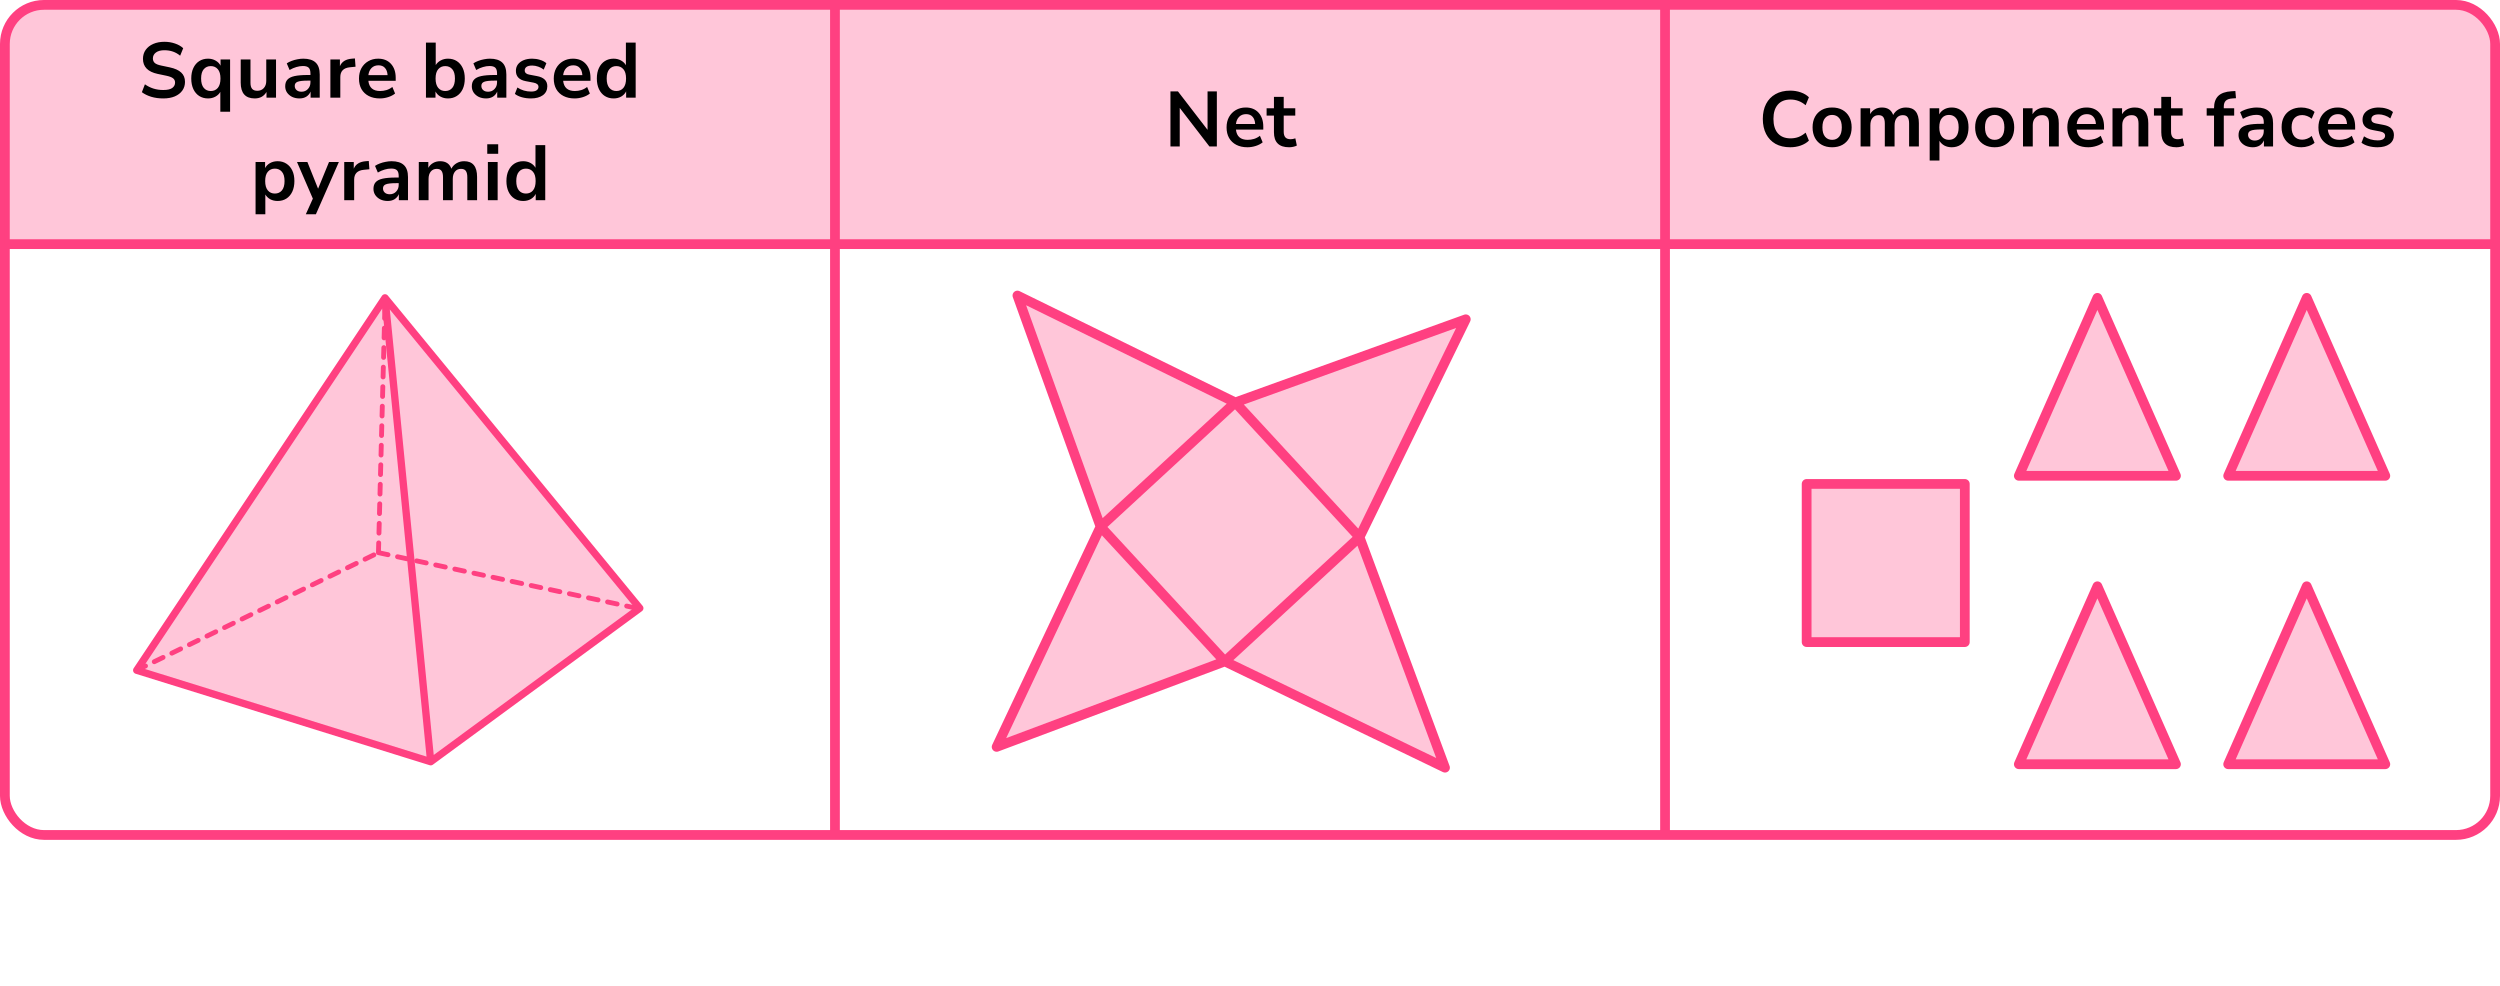 <?xml version="1.0" encoding="UTF-8"?> <svg xmlns="http://www.w3.org/2000/svg" width="512" height="202" viewBox="0 0 512 202" fill="none"><rect x="1" y="1" width="510" height="170" rx="8" stroke="#FF4081" stroke-width="2" stroke-linejoin="round"></rect><path d="M1 9C1 4.582 4.582 1 9 1H503C507.418 1 511 4.582 511 9V50H1V9Z" fill="#FF4081" fill-opacity="0.3"></path><line x1="171" y1="1" x2="171" y2="171" stroke="#FF4081" stroke-width="2"></line><line x1="341" y1="1" x2="341" y2="171" stroke="#FF4081" stroke-width="2"></line><line x1="1" y1="50" x2="512" y2="50" stroke="#FF4081" stroke-width="2"></line><path d="M33.439 20.16C32.553 20.16 31.732 20.048 30.975 19.824C30.217 19.589 29.577 19.275 29.055 18.88L29.679 17.264C30.201 17.637 30.772 17.925 31.391 18.128C32.02 18.331 32.703 18.432 33.439 18.432C34.281 18.432 34.895 18.293 35.279 18.016C35.663 17.728 35.855 17.36 35.855 16.912C35.855 16.539 35.716 16.245 35.439 16.032C35.172 15.819 34.708 15.643 34.047 15.504L32.287 15.136C30.281 14.709 29.279 13.68 29.279 12.048C29.279 11.344 29.465 10.731 29.839 10.208C30.212 9.685 30.729 9.28 31.391 8.992C32.052 8.704 32.815 8.56 33.679 8.56C34.447 8.56 35.167 8.677 35.839 8.912C36.511 9.136 37.071 9.456 37.519 9.872L36.895 11.408C36.009 10.661 34.932 10.288 33.663 10.288C32.927 10.288 32.351 10.443 31.935 10.752C31.519 11.061 31.311 11.467 31.311 11.968C31.311 12.352 31.439 12.661 31.695 12.896C31.951 13.12 32.388 13.296 33.007 13.424L34.751 13.792C35.807 14.016 36.591 14.368 37.103 14.848C37.625 15.328 37.887 15.968 37.887 16.768C37.887 17.44 37.705 18.032 37.343 18.544C36.98 19.056 36.463 19.456 35.791 19.744C35.129 20.021 34.345 20.16 33.439 20.16ZM45.123 22.88V18.816C44.898 19.221 44.562 19.547 44.114 19.792C43.666 20.037 43.165 20.16 42.611 20.16C41.928 20.16 41.325 19.995 40.803 19.664C40.291 19.333 39.891 18.864 39.602 18.256C39.315 17.637 39.17 16.912 39.17 16.08C39.17 15.237 39.315 14.517 39.602 13.92C39.891 13.312 40.291 12.843 40.803 12.512C41.325 12.181 41.928 12.016 42.611 12.016C43.187 12.016 43.704 12.149 44.163 12.416C44.621 12.672 44.957 13.019 45.17 13.456V12.176H47.123V22.88H45.123ZM43.17 18.64C43.768 18.64 44.248 18.427 44.611 18C44.973 17.563 45.154 16.923 45.154 16.08C45.154 15.227 44.973 14.592 44.611 14.176C44.248 13.749 43.768 13.536 43.17 13.536C42.573 13.536 42.093 13.749 41.73 14.176C41.368 14.592 41.187 15.227 41.187 16.08C41.187 16.923 41.368 17.563 41.73 18C42.093 18.427 42.573 18.64 43.17 18.64ZM52.178 20.16C50.258 20.16 49.298 19.083 49.298 16.928V12.176H51.298V16.96C51.298 17.515 51.41 17.925 51.634 18.192C51.858 18.459 52.216 18.592 52.706 18.592C53.24 18.592 53.677 18.411 54.018 18.048C54.36 17.675 54.53 17.184 54.53 16.576V12.176H56.53V20H54.578V18.832C54.056 19.717 53.256 20.16 52.178 20.16ZM61.338 20.16C60.773 20.16 60.266 20.053 59.818 19.84C59.38 19.616 59.034 19.317 58.778 18.944C58.532 18.571 58.41 18.149 58.41 17.68C58.41 17.104 58.559 16.651 58.858 16.32C59.157 15.979 59.642 15.733 60.314 15.584C60.986 15.435 61.887 15.36 63.018 15.36H63.578V15.024C63.578 14.491 63.461 14.107 63.226 13.872C62.991 13.637 62.596 13.52 62.042 13.52C61.605 13.52 61.157 13.589 60.698 13.728C60.239 13.856 59.775 14.059 59.306 14.336L58.73 12.976C59.007 12.784 59.333 12.619 59.706 12.48C60.09 12.331 60.49 12.219 60.906 12.144C61.333 12.059 61.733 12.016 62.106 12.016C63.247 12.016 64.095 12.283 64.65 12.816C65.204 13.339 65.482 14.155 65.482 15.264V20H63.61V18.752C63.428 19.189 63.141 19.536 62.746 19.792C62.351 20.037 61.882 20.16 61.338 20.16ZM61.754 18.784C62.276 18.784 62.709 18.603 63.05 18.24C63.402 17.877 63.578 17.419 63.578 16.864V16.512H63.034C62.031 16.512 61.333 16.592 60.938 16.752C60.554 16.901 60.362 17.179 60.362 17.584C60.362 17.936 60.484 18.224 60.73 18.448C60.975 18.672 61.316 18.784 61.754 18.784ZM67.662 20V12.176H69.614V13.552C69.998 12.624 70.819 12.112 72.078 12.016L72.686 11.968L72.814 13.664L71.662 13.776C70.35 13.904 69.694 14.576 69.694 15.792V20H67.662ZM77.808 20.16C76.923 20.16 76.16 19.995 75.52 19.664C74.88 19.333 74.385 18.864 74.032 18.256C73.691 17.648 73.52 16.928 73.52 16.096C73.52 15.285 73.686 14.576 74.016 13.968C74.358 13.36 74.822 12.885 75.409 12.544C76.006 12.192 76.683 12.016 77.441 12.016C78.55 12.016 79.424 12.368 80.064 13.072C80.715 13.776 81.04 14.736 81.04 15.952V16.544H75.441C75.59 17.941 76.39 18.64 77.841 18.64C78.278 18.64 78.715 18.576 79.153 18.448C79.59 18.309 79.99 18.096 80.353 17.808L80.912 19.152C80.539 19.461 80.07 19.707 79.504 19.888C78.939 20.069 78.374 20.16 77.808 20.16ZM77.52 13.376C76.934 13.376 76.459 13.557 76.097 13.92C75.734 14.283 75.515 14.773 75.441 15.392H79.376C79.334 14.741 79.153 14.245 78.832 13.904C78.523 13.552 78.086 13.376 77.52 13.376ZM91.749 20.16C91.173 20.16 90.656 20.032 90.197 19.776C89.749 19.52 89.413 19.173 89.189 18.736V20H87.237V8.72H89.237V13.328C89.472 12.933 89.808 12.619 90.245 12.384C90.693 12.139 91.194 12.016 91.749 12.016C92.442 12.016 93.045 12.181 93.557 12.512C94.069 12.843 94.469 13.312 94.757 13.92C95.045 14.517 95.189 15.237 95.189 16.08C95.189 16.912 95.045 17.637 94.757 18.256C94.469 18.864 94.064 19.333 93.541 19.664C93.029 19.995 92.431 20.16 91.749 20.16ZM91.189 18.64C91.786 18.64 92.266 18.427 92.629 18C92.992 17.563 93.173 16.923 93.173 16.08C93.173 15.227 92.992 14.592 92.629 14.176C92.266 13.749 91.786 13.536 91.189 13.536C90.591 13.536 90.112 13.749 89.749 14.176C89.386 14.592 89.205 15.227 89.205 16.08C89.205 16.923 89.386 17.563 89.749 18C90.112 18.427 90.591 18.64 91.189 18.64ZM99.557 20.16C98.991 20.16 98.485 20.053 98.037 19.84C97.599 19.616 97.253 19.317 96.997 18.944C96.751 18.571 96.629 18.149 96.629 17.68C96.629 17.104 96.778 16.651 97.077 16.32C97.375 15.979 97.861 15.733 98.533 15.584C99.205 15.435 100.106 15.36 101.237 15.36H101.797V15.024C101.797 14.491 101.679 14.107 101.445 13.872C101.21 13.637 100.815 13.52 100.261 13.52C99.823 13.52 99.375 13.589 98.917 13.728C98.458 13.856 97.994 14.059 97.525 14.336L96.949 12.976C97.226 12.784 97.551 12.619 97.925 12.48C98.309 12.331 98.709 12.219 99.125 12.144C99.551 12.059 99.951 12.016 100.325 12.016C101.466 12.016 102.314 12.283 102.869 12.816C103.423 13.339 103.701 14.155 103.701 15.264V20H101.829V18.752C101.647 19.189 101.359 19.536 100.965 19.792C100.57 20.037 100.101 20.16 99.557 20.16ZM99.973 18.784C100.495 18.784 100.927 18.603 101.269 18.24C101.621 17.877 101.797 17.419 101.797 16.864V16.512H101.253C100.25 16.512 99.551 16.592 99.157 16.752C98.773 16.901 98.581 17.179 98.581 17.584C98.581 17.936 98.703 18.224 98.949 18.448C99.194 18.672 99.535 18.784 99.973 18.784ZM108.745 20.16C108.083 20.16 107.465 20.08 106.889 19.92C106.313 19.76 105.833 19.531 105.449 19.232L105.961 17.92C106.355 18.187 106.798 18.395 107.289 18.544C107.779 18.683 108.27 18.752 108.761 18.752C109.273 18.752 109.651 18.667 109.897 18.496C110.153 18.315 110.281 18.08 110.281 17.792C110.281 17.344 109.95 17.056 109.289 16.928L107.689 16.624C106.334 16.368 105.657 15.664 105.657 14.512C105.657 14 105.795 13.557 106.073 13.184C106.361 12.811 106.755 12.523 107.257 12.32C107.758 12.117 108.334 12.016 108.985 12.016C109.539 12.016 110.073 12.096 110.585 12.256C111.097 12.405 111.534 12.635 111.897 12.944L111.353 14.256C111.043 14 110.67 13.797 110.233 13.648C109.806 13.499 109.395 13.424 109.001 13.424C108.478 13.424 108.089 13.515 107.833 13.696C107.587 13.877 107.465 14.117 107.465 14.416C107.465 14.885 107.769 15.173 108.377 15.28L109.977 15.584C110.67 15.712 111.193 15.947 111.545 16.288C111.907 16.629 112.089 17.088 112.089 17.664C112.089 18.443 111.785 19.056 111.177 19.504C110.569 19.941 109.758 20.16 108.745 20.16ZM117.699 20.16C116.814 20.16 116.051 19.995 115.411 19.664C114.771 19.333 114.275 18.864 113.923 18.256C113.582 17.648 113.411 16.928 113.411 16.096C113.411 15.285 113.576 14.576 113.907 13.968C114.248 13.36 114.712 12.885 115.299 12.544C115.896 12.192 116.574 12.016 117.331 12.016C118.44 12.016 119.315 12.368 119.955 13.072C120.606 13.776 120.931 14.736 120.931 15.952V16.544H115.331C115.48 17.941 116.28 18.64 117.731 18.64C118.168 18.64 118.606 18.576 119.043 18.448C119.48 18.309 119.88 18.096 120.243 17.808L120.803 19.152C120.43 19.461 119.96 19.707 119.395 19.888C118.83 20.069 118.264 20.16 117.699 20.16ZM117.411 13.376C116.824 13.376 116.35 13.557 115.987 13.92C115.624 14.283 115.406 14.773 115.331 15.392H119.267C119.224 14.741 119.043 14.245 118.723 13.904C118.414 13.552 117.976 13.376 117.411 13.376ZM125.673 20.16C124.99 20.16 124.388 19.995 123.865 19.664C123.353 19.333 122.953 18.864 122.665 18.256C122.377 17.637 122.233 16.912 122.233 16.08C122.233 15.237 122.377 14.517 122.665 13.92C122.953 13.312 123.353 12.843 123.865 12.512C124.388 12.181 124.99 12.016 125.673 12.016C126.228 12.016 126.729 12.139 127.177 12.384C127.625 12.629 127.961 12.955 128.185 13.36V8.72H130.185V20H128.233V18.704C128.02 19.152 127.684 19.509 127.225 19.776C126.766 20.032 126.249 20.16 125.673 20.16ZM126.233 18.64C126.83 18.64 127.31 18.427 127.673 18C128.036 17.563 128.217 16.923 128.217 16.08C128.217 15.227 128.036 14.592 127.673 14.176C127.31 13.749 126.83 13.536 126.233 13.536C125.636 13.536 125.156 13.749 124.793 14.176C124.43 14.592 124.249 15.227 124.249 16.08C124.249 16.923 124.43 17.563 124.793 18C125.156 18.427 125.636 18.64 126.233 18.64ZM52.34 43.88V33.176H54.292V34.424C54.516 33.997 54.852 33.656 55.3 33.4C55.759 33.144 56.276 33.016 56.852 33.016C57.535 33.016 58.132 33.181 58.644 33.512C59.167 33.843 59.572 34.312 59.86 34.92C60.148 35.517 60.292 36.237 60.292 37.08C60.292 37.912 60.148 38.637 59.86 39.256C59.572 39.864 59.172 40.333 58.66 40.664C58.148 40.995 57.545 41.16 56.852 41.16C56.297 41.16 55.796 41.043 55.348 40.808C54.911 40.563 54.575 40.237 54.34 39.832V43.88H52.34ZM56.292 39.64C56.889 39.64 57.369 39.427 57.732 39C58.095 38.563 58.276 37.923 58.276 37.08C58.276 36.227 58.095 35.592 57.732 35.176C57.369 34.749 56.889 34.536 56.292 34.536C55.695 34.536 55.215 34.749 54.852 35.176C54.489 35.592 54.308 36.227 54.308 37.08C54.308 37.923 54.489 38.563 54.852 39C55.215 39.427 55.695 39.64 56.292 39.64ZM62.632 43.88L64.072 40.68L60.824 33.176H62.952L65.144 38.648L67.383 33.176H69.4L64.695 43.88H62.632ZM70.499 41V33.176H72.451V34.552C72.835 33.624 73.657 33.112 74.915 33.016L75.523 32.968L75.651 34.664L74.499 34.776C73.187 34.904 72.531 35.576 72.531 36.792V41H70.499ZM79.413 41.16C78.847 41.16 78.341 41.053 77.893 40.84C77.456 40.616 77.109 40.317 76.853 39.944C76.608 39.571 76.485 39.149 76.485 38.68C76.485 38.104 76.634 37.651 76.933 37.32C77.231 36.979 77.717 36.733 78.389 36.584C79.061 36.435 79.962 36.36 81.093 36.36H81.653V36.024C81.653 35.491 81.535 35.107 81.301 34.872C81.066 34.637 80.671 34.52 80.117 34.52C79.68 34.52 79.231 34.589 78.773 34.728C78.314 34.856 77.85 35.059 77.381 35.336L76.805 33.976C77.082 33.784 77.407 33.619 77.781 33.48C78.165 33.331 78.565 33.219 78.981 33.144C79.407 33.059 79.808 33.016 80.181 33.016C81.322 33.016 82.17 33.283 82.725 33.816C83.279 34.339 83.557 35.155 83.557 36.264V41H81.685V39.752C81.504 40.189 81.216 40.536 80.821 40.792C80.426 41.037 79.957 41.16 79.413 41.16ZM79.829 39.784C80.352 39.784 80.784 39.603 81.125 39.24C81.477 38.877 81.653 38.419 81.653 37.864V37.512H81.109C80.106 37.512 79.407 37.592 79.013 37.752C78.629 37.901 78.437 38.179 78.437 38.584C78.437 38.936 78.559 39.224 78.805 39.448C79.05 39.672 79.391 39.784 79.829 39.784ZM85.769 41V33.176H87.721V34.376C87.956 33.949 88.281 33.619 88.697 33.384C89.113 33.139 89.593 33.016 90.137 33.016C91.31 33.016 92.078 33.528 92.441 34.552C92.686 34.072 93.038 33.699 93.497 33.432C93.956 33.155 94.478 33.016 95.065 33.016C96.825 33.016 97.705 34.088 97.705 36.232V41H95.705V36.312C95.705 35.715 95.603 35.277 95.401 35C95.209 34.723 94.878 34.584 94.409 34.584C93.886 34.584 93.475 34.771 93.177 35.144C92.878 35.507 92.729 36.013 92.729 36.664V41H90.729V36.312C90.729 35.715 90.627 35.277 90.425 35C90.233 34.723 89.907 34.584 89.449 34.584C88.926 34.584 88.516 34.771 88.217 35.144C87.918 35.507 87.769 36.013 87.769 36.664V41H85.769ZM99.79 31.496V29.544H102.03V31.496H99.79ZM99.918 41V33.176H101.918V41H99.918ZM107.154 41.16C106.472 41.16 105.869 40.995 105.346 40.664C104.834 40.333 104.434 39.864 104.146 39.256C103.858 38.637 103.714 37.912 103.714 37.08C103.714 36.237 103.858 35.517 104.146 34.92C104.434 34.312 104.834 33.843 105.346 33.512C105.869 33.181 106.472 33.016 107.154 33.016C107.709 33.016 108.21 33.139 108.658 33.384C109.106 33.629 109.442 33.955 109.666 34.36V29.72H111.666V41H109.714V39.704C109.501 40.152 109.165 40.509 108.706 40.776C108.248 41.032 107.73 41.16 107.154 41.16ZM107.714 39.64C108.312 39.64 108.792 39.427 109.154 39C109.517 38.563 109.698 37.923 109.698 37.08C109.698 36.227 109.517 35.592 109.154 35.176C108.792 34.749 108.312 34.536 107.714 34.536C107.117 34.536 106.637 34.749 106.274 35.176C105.912 35.592 105.73 36.227 105.73 37.08C105.73 37.923 105.912 38.563 106.274 39C106.637 39.427 107.117 39.64 107.714 39.64Z" fill="black"></path><path d="M88.211 156L28 137.268L78.845 61L131.028 124.556L88.211 156Z" fill="#FF4081" fill-opacity="0.3"></path><path d="M88.211 156L28 137.268L78.845 61M88.211 156L131.028 124.556L78.845 61M88.211 156L78.845 61" stroke="#FF4081" stroke-width="1.5" stroke-linecap="round" stroke-linejoin="round"></path><path d="M28 137.267L77.507 113.183M77.507 113.183L130.359 124.556M77.507 113.183L78.845 62.338" stroke="#FF4081" stroke-linecap="round" stroke-linejoin="round" stroke-dasharray="2 2"></path><path d="M239.707 30V18.72H241.243L247.307 26.592V18.72H249.211V30H247.691L241.611 22.096V30H239.707ZM255.49 30.16C254.604 30.16 253.842 29.995 253.202 29.664C252.562 29.333 252.066 28.864 251.714 28.256C251.372 27.648 251.202 26.928 251.202 26.096C251.202 25.285 251.367 24.576 251.698 23.968C252.039 23.36 252.503 22.885 253.09 22.544C253.687 22.192 254.364 22.016 255.122 22.016C256.231 22.016 257.106 22.368 257.746 23.072C258.396 23.776 258.722 24.736 258.722 25.952V26.544H253.122C253.271 27.941 254.071 28.64 255.522 28.64C255.959 28.64 256.396 28.576 256.834 28.448C257.271 28.309 257.671 28.096 258.034 27.808L258.594 29.152C258.22 29.461 257.751 29.707 257.186 29.888C256.62 30.069 256.055 30.16 255.49 30.16ZM255.202 23.376C254.615 23.376 254.14 23.557 253.778 23.92C253.415 24.283 253.196 24.773 253.122 25.392H257.058C257.015 24.741 256.834 24.245 256.514 23.904C256.204 23.552 255.767 23.376 255.202 23.376ZM264.008 30.16C261.939 30.16 260.904 29.136 260.904 27.088V23.68H259.4V22.176H260.904V19.84H262.904V22.176H265.272V23.68H262.904V26.976C262.904 27.488 263.016 27.872 263.24 28.128C263.464 28.384 263.827 28.512 264.328 28.512C264.478 28.512 264.632 28.496 264.792 28.464C264.952 28.421 265.118 28.379 265.288 28.336L265.592 29.808C265.4 29.915 265.155 30 264.856 30.064C264.568 30.128 264.286 30.16 264.008 30.16Z" fill="black"></path><path d="M366.641 30.16C365.468 30.16 364.46 29.925 363.617 29.456C362.785 28.976 362.145 28.304 361.697 27.44C361.249 26.565 361.025 25.536 361.025 24.352C361.025 23.168 361.249 22.144 361.697 21.28C362.145 20.416 362.785 19.749 363.617 19.28C364.46 18.8 365.468 18.56 366.641 18.56C367.398 18.56 368.113 18.677 368.785 18.912C369.468 19.147 370.028 19.483 370.465 19.92L369.793 21.552C369.313 21.147 368.822 20.853 368.321 20.672C367.82 20.48 367.281 20.384 366.705 20.384C365.564 20.384 364.694 20.731 364.097 21.424C363.5 22.107 363.201 23.083 363.201 24.352C363.201 25.621 363.5 26.603 364.097 27.296C364.694 27.989 365.564 28.336 366.705 28.336C367.281 28.336 367.82 28.245 368.321 28.064C368.822 27.872 369.313 27.573 369.793 27.168L370.465 28.8C370.028 29.227 369.468 29.563 368.785 29.808C368.113 30.043 367.398 30.16 366.641 30.16ZM375.216 30.16C374.405 30.16 373.701 29.995 373.104 29.664C372.506 29.333 372.042 28.864 371.712 28.256C371.381 27.637 371.216 26.912 371.216 26.08C371.216 25.248 371.381 24.528 371.712 23.92C372.042 23.312 372.506 22.843 373.104 22.512C373.701 22.181 374.405 22.016 375.216 22.016C376.026 22.016 376.73 22.181 377.328 22.512C377.925 22.843 378.389 23.312 378.72 23.92C379.05 24.528 379.216 25.248 379.216 26.08C379.216 26.912 379.05 27.637 378.72 28.256C378.389 28.864 377.925 29.333 377.328 29.664C376.73 29.995 376.026 30.16 375.216 30.16ZM375.216 28.64C375.813 28.64 376.293 28.427 376.656 28C377.018 27.563 377.2 26.923 377.2 26.08C377.2 25.227 377.018 24.592 376.656 24.176C376.293 23.749 375.813 23.536 375.216 23.536C374.618 23.536 374.138 23.749 373.776 24.176C373.413 24.592 373.232 25.227 373.232 26.08C373.232 26.923 373.413 27.563 373.776 28C374.138 28.427 374.618 28.64 375.216 28.64ZM381.049 30V22.176H383.001V23.376C383.235 22.949 383.561 22.619 383.977 22.384C384.393 22.139 384.873 22.016 385.417 22.016C386.59 22.016 387.358 22.528 387.721 23.552C387.966 23.072 388.318 22.699 388.777 22.432C389.235 22.155 389.758 22.016 390.345 22.016C392.105 22.016 392.985 23.088 392.985 25.232V30H390.985V25.312C390.985 24.715 390.883 24.277 390.681 24C390.489 23.723 390.158 23.584 389.689 23.584C389.166 23.584 388.755 23.771 388.457 24.144C388.158 24.507 388.009 25.013 388.009 25.664V30H386.009V25.312C386.009 24.715 385.907 24.277 385.705 24C385.513 23.723 385.187 23.584 384.729 23.584C384.206 23.584 383.795 23.771 383.497 24.144C383.198 24.507 383.049 25.013 383.049 25.664V30H381.049ZM395.198 32.88V22.176H397.15V23.424C397.374 22.997 397.71 22.656 398.158 22.4C398.616 22.144 399.134 22.016 399.71 22.016C400.392 22.016 400.99 22.181 401.502 22.512C402.024 22.843 402.43 23.312 402.718 23.92C403.006 24.517 403.15 25.237 403.15 26.08C403.15 26.912 403.006 27.637 402.718 28.256C402.43 28.864 402.03 29.333 401.518 29.664C401.006 29.995 400.403 30.16 399.71 30.16C399.155 30.16 398.654 30.043 398.206 29.808C397.768 29.563 397.432 29.237 397.198 28.832V32.88H395.198ZM399.15 28.64C399.747 28.64 400.227 28.427 400.59 28C400.952 27.563 401.134 26.923 401.134 26.08C401.134 25.227 400.952 24.592 400.59 24.176C400.227 23.749 399.747 23.536 399.15 23.536C398.552 23.536 398.072 23.749 397.71 24.176C397.347 24.592 397.166 25.227 397.166 26.08C397.166 26.923 397.347 27.563 397.71 28C398.072 28.427 398.552 28.64 399.15 28.64ZM408.51 30.16C407.699 30.16 406.995 29.995 406.398 29.664C405.8 29.333 405.336 28.864 405.006 28.256C404.675 27.637 404.51 26.912 404.51 26.08C404.51 25.248 404.675 24.528 405.006 23.92C405.336 23.312 405.8 22.843 406.398 22.512C406.995 22.181 407.699 22.016 408.51 22.016C409.32 22.016 410.024 22.181 410.622 22.512C411.219 22.843 411.683 23.312 412.014 23.92C412.344 24.528 412.51 25.248 412.51 26.08C412.51 26.912 412.344 27.637 412.014 28.256C411.683 28.864 411.219 29.333 410.622 29.664C410.024 29.995 409.32 30.16 408.51 30.16ZM408.51 28.64C409.107 28.64 409.587 28.427 409.95 28C410.312 27.563 410.494 26.923 410.494 26.08C410.494 25.227 410.312 24.592 409.95 24.176C409.587 23.749 409.107 23.536 408.51 23.536C407.912 23.536 407.432 23.749 407.07 24.176C406.707 24.592 406.526 25.227 406.526 26.08C406.526 26.923 406.707 27.563 407.07 28C407.432 28.427 407.912 28.64 408.51 28.64ZM414.31 30V22.176H416.262V23.392C416.529 22.944 416.886 22.603 417.334 22.368C417.793 22.133 418.305 22.016 418.87 22.016C420.716 22.016 421.638 23.088 421.638 25.232V30H419.638V25.328C419.638 24.72 419.521 24.277 419.286 24C419.062 23.723 418.71 23.584 418.23 23.584C417.644 23.584 417.174 23.771 416.822 24.144C416.481 24.507 416.31 24.992 416.31 25.6V30H414.31ZM427.676 30.16C426.79 30.16 426.028 29.995 425.388 29.664C424.748 29.333 424.252 28.864 423.9 28.256C423.558 27.648 423.388 26.928 423.388 26.096C423.388 25.285 423.553 24.576 423.884 23.968C424.225 23.36 424.689 22.885 425.276 22.544C425.873 22.192 426.55 22.016 427.308 22.016C428.417 22.016 429.292 22.368 429.932 23.072C430.582 23.776 430.908 24.736 430.908 25.952V26.544H425.308C425.457 27.941 426.257 28.64 427.708 28.64C428.145 28.64 428.582 28.576 429.02 28.448C429.457 28.309 429.857 28.096 430.22 27.808L430.78 29.152C430.406 29.461 429.937 29.707 429.372 29.888C428.806 30.069 428.241 30.16 427.676 30.16ZM427.388 23.376C426.801 23.376 426.326 23.557 425.964 23.92C425.601 24.283 425.382 24.773 425.308 25.392H429.244C429.201 24.741 429.02 24.245 428.7 23.904C428.39 23.552 427.953 23.376 427.388 23.376ZM432.642 30V22.176H434.594V23.392C434.86 22.944 435.218 22.603 435.666 22.368C436.124 22.133 436.636 22.016 437.202 22.016C439.047 22.016 439.97 23.088 439.97 25.232V30H437.97V25.328C437.97 24.72 437.852 24.277 437.618 24C437.394 23.723 437.042 23.584 436.562 23.584C435.975 23.584 435.506 23.771 435.154 24.144C434.812 24.507 434.642 24.992 434.642 25.6V30H432.642ZM445.735 30.16C443.666 30.16 442.631 29.136 442.631 27.088V23.68H441.127V22.176H442.631V19.84H444.631V22.176H446.999V23.68H444.631V26.976C444.631 27.488 444.743 27.872 444.967 28.128C445.191 28.384 445.554 28.512 446.055 28.512C446.204 28.512 446.359 28.496 446.519 28.464C446.679 28.421 446.844 28.379 447.015 28.336L447.319 29.808C447.127 29.915 446.882 30 446.583 30.064C446.295 30.128 446.012 30.16 445.735 30.16ZM453.432 30V23.68H451.928V22.176H453.432V22.16C453.432 21.051 453.72 20.213 454.296 19.648C454.883 19.083 455.789 18.763 457.016 18.688L457.8 18.64L457.928 20.112L457.192 20.16C456.552 20.203 456.099 20.363 455.832 20.64C455.565 20.907 455.432 21.307 455.432 21.84V22.176H457.56V23.68H455.432V30H453.432ZM461.38 30.16C460.815 30.16 460.308 30.053 459.86 29.84C459.423 29.616 459.076 29.317 458.82 28.944C458.575 28.571 458.452 28.149 458.452 27.68C458.452 27.104 458.601 26.651 458.9 26.32C459.199 25.979 459.684 25.733 460.356 25.584C461.028 25.435 461.929 25.36 463.06 25.36H463.62V25.024C463.62 24.491 463.503 24.107 463.268 23.872C463.033 23.637 462.639 23.52 462.084 23.52C461.647 23.52 461.199 23.589 460.74 23.728C460.281 23.856 459.817 24.059 459.348 24.336L458.772 22.976C459.049 22.784 459.375 22.619 459.748 22.48C460.132 22.331 460.532 22.219 460.948 22.144C461.375 22.059 461.775 22.016 462.148 22.016C463.289 22.016 464.137 22.283 464.692 22.816C465.247 23.339 465.524 24.155 465.524 25.264V30H463.652V28.752C463.471 29.189 463.183 29.536 462.788 29.792C462.393 30.037 461.924 30.16 461.38 30.16ZM461.796 28.784C462.319 28.784 462.751 28.603 463.092 28.24C463.444 27.877 463.62 27.419 463.62 26.864V26.512H463.076C462.073 26.512 461.375 26.592 460.98 26.752C460.596 26.901 460.404 27.179 460.404 27.584C460.404 27.936 460.527 28.224 460.772 28.448C461.017 28.672 461.359 28.784 461.796 28.784ZM471.32 30.16C470.499 30.16 469.784 29.995 469.176 29.664C468.568 29.323 468.099 28.843 467.768 28.224C467.437 27.605 467.272 26.88 467.272 26.048C467.272 25.216 467.437 24.501 467.768 23.904C468.099 23.296 468.568 22.832 469.176 22.512C469.784 22.181 470.499 22.016 471.32 22.016C471.821 22.016 472.317 22.096 472.808 22.256C473.299 22.416 473.704 22.64 474.024 22.928L473.432 24.32C473.155 24.075 472.84 23.888 472.488 23.76C472.147 23.632 471.816 23.568 471.496 23.568C470.803 23.568 470.264 23.787 469.88 24.224C469.507 24.651 469.32 25.264 469.32 26.064C469.32 26.853 469.507 27.477 469.88 27.936C470.264 28.384 470.803 28.608 471.496 28.608C471.805 28.608 472.136 28.544 472.488 28.416C472.84 28.288 473.155 28.096 473.432 27.84L474.024 29.248C473.704 29.525 473.293 29.749 472.792 29.92C472.301 30.08 471.811 30.16 471.32 30.16ZM479.101 30.16C478.215 30.16 477.453 29.995 476.813 29.664C476.173 29.333 475.677 28.864 475.325 28.256C474.983 27.648 474.813 26.928 474.813 26.096C474.813 25.285 474.978 24.576 475.309 23.968C475.65 23.36 476.114 22.885 476.701 22.544C477.298 22.192 477.975 22.016 478.733 22.016C479.842 22.016 480.717 22.368 481.357 23.072C482.007 23.776 482.333 24.736 482.333 25.952V26.544H476.733C476.882 27.941 477.682 28.64 479.133 28.64C479.57 28.64 480.007 28.576 480.445 28.448C480.882 28.309 481.282 28.096 481.645 27.808L482.205 29.152C481.831 29.461 481.362 29.707 480.797 29.888C480.231 30.069 479.666 30.16 479.101 30.16ZM478.813 23.376C478.226 23.376 477.751 23.557 477.389 23.92C477.026 24.283 476.807 24.773 476.733 25.392H480.669C480.626 24.741 480.445 24.245 480.125 23.904C479.815 23.552 479.378 23.376 478.813 23.376ZM486.931 30.16C486.269 30.16 485.651 30.08 485.075 29.92C484.499 29.76 484.019 29.531 483.635 29.232L484.147 27.92C484.541 28.187 484.984 28.395 485.475 28.544C485.965 28.683 486.456 28.752 486.947 28.752C487.459 28.752 487.837 28.667 488.083 28.496C488.339 28.315 488.467 28.08 488.467 27.792C488.467 27.344 488.136 27.056 487.475 26.928L485.875 26.624C484.52 26.368 483.843 25.664 483.843 24.512C483.843 24 483.981 23.557 484.259 23.184C484.547 22.811 484.941 22.523 485.443 22.32C485.944 22.117 486.52 22.016 487.171 22.016C487.725 22.016 488.259 22.096 488.771 22.256C489.283 22.405 489.72 22.635 490.083 22.944L489.539 24.256C489.229 24 488.856 23.797 488.419 23.648C487.992 23.499 487.581 23.424 487.187 23.424C486.664 23.424 486.275 23.515 486.019 23.696C485.773 23.877 485.651 24.117 485.651 24.416C485.651 24.885 485.955 25.173 486.563 25.28L488.163 25.584C488.856 25.712 489.379 25.947 489.731 26.288C490.093 26.629 490.275 27.088 490.275 27.664C490.275 28.443 489.971 29.056 489.363 29.504C488.755 29.941 487.944 30.16 486.931 30.16Z" fill="black"></path><path d="M299.868 65.649L253.042 82.677L208.65 61.393L225.677 107.61L204.393 152.611L251.218 135.584L295.003 156.26L278.584 109.434L299.868 65.649Z" fill="#FF4081" fill-opacity="0.3"></path><path d="M252.984 82.419L278.429 110.009M252.984 82.419L225.394 107.864M252.984 82.419L300.193 65.392L278.429 110.009M252.984 82.419L208.367 60.527L225.394 107.864M278.429 110.009L250.839 135.454M278.429 110.009L295.936 157.219L250.839 135.454M250.839 135.454L225.394 107.864M250.839 135.454L204.11 152.962L225.394 107.864" stroke="#FF4081" stroke-width="2" stroke-linejoin="round"></path><rect x="370" y="99.109" width="32.394" height="32.394" fill="#FF4081" fill-opacity="0.3" stroke="#FF4081" stroke-width="2" stroke-linejoin="round"></rect><path d="M429.547 61L445.637 97.443H413.458L429.547 61Z" fill="#FF4081" fill-opacity="0.3" stroke="#FF4081" stroke-width="2" stroke-linejoin="round"></path><path d="M472.421 61L488.511 97.443H456.332L472.421 61Z" fill="#FF4081" fill-opacity="0.3" stroke="#FF4081" stroke-width="2" stroke-linejoin="round"></path><path d="M429.547 120.07L445.637 156.513H413.458L429.547 120.07Z" fill="#FF4081" fill-opacity="0.3" stroke="#FF4081" stroke-width="2" stroke-linejoin="round"></path><path d="M472.421 120.07L488.511 156.513H456.332L472.421 120.07Z" fill="#FF4081" fill-opacity="0.3" stroke="#FF4081" stroke-width="2" stroke-linejoin="round"></path></svg> 